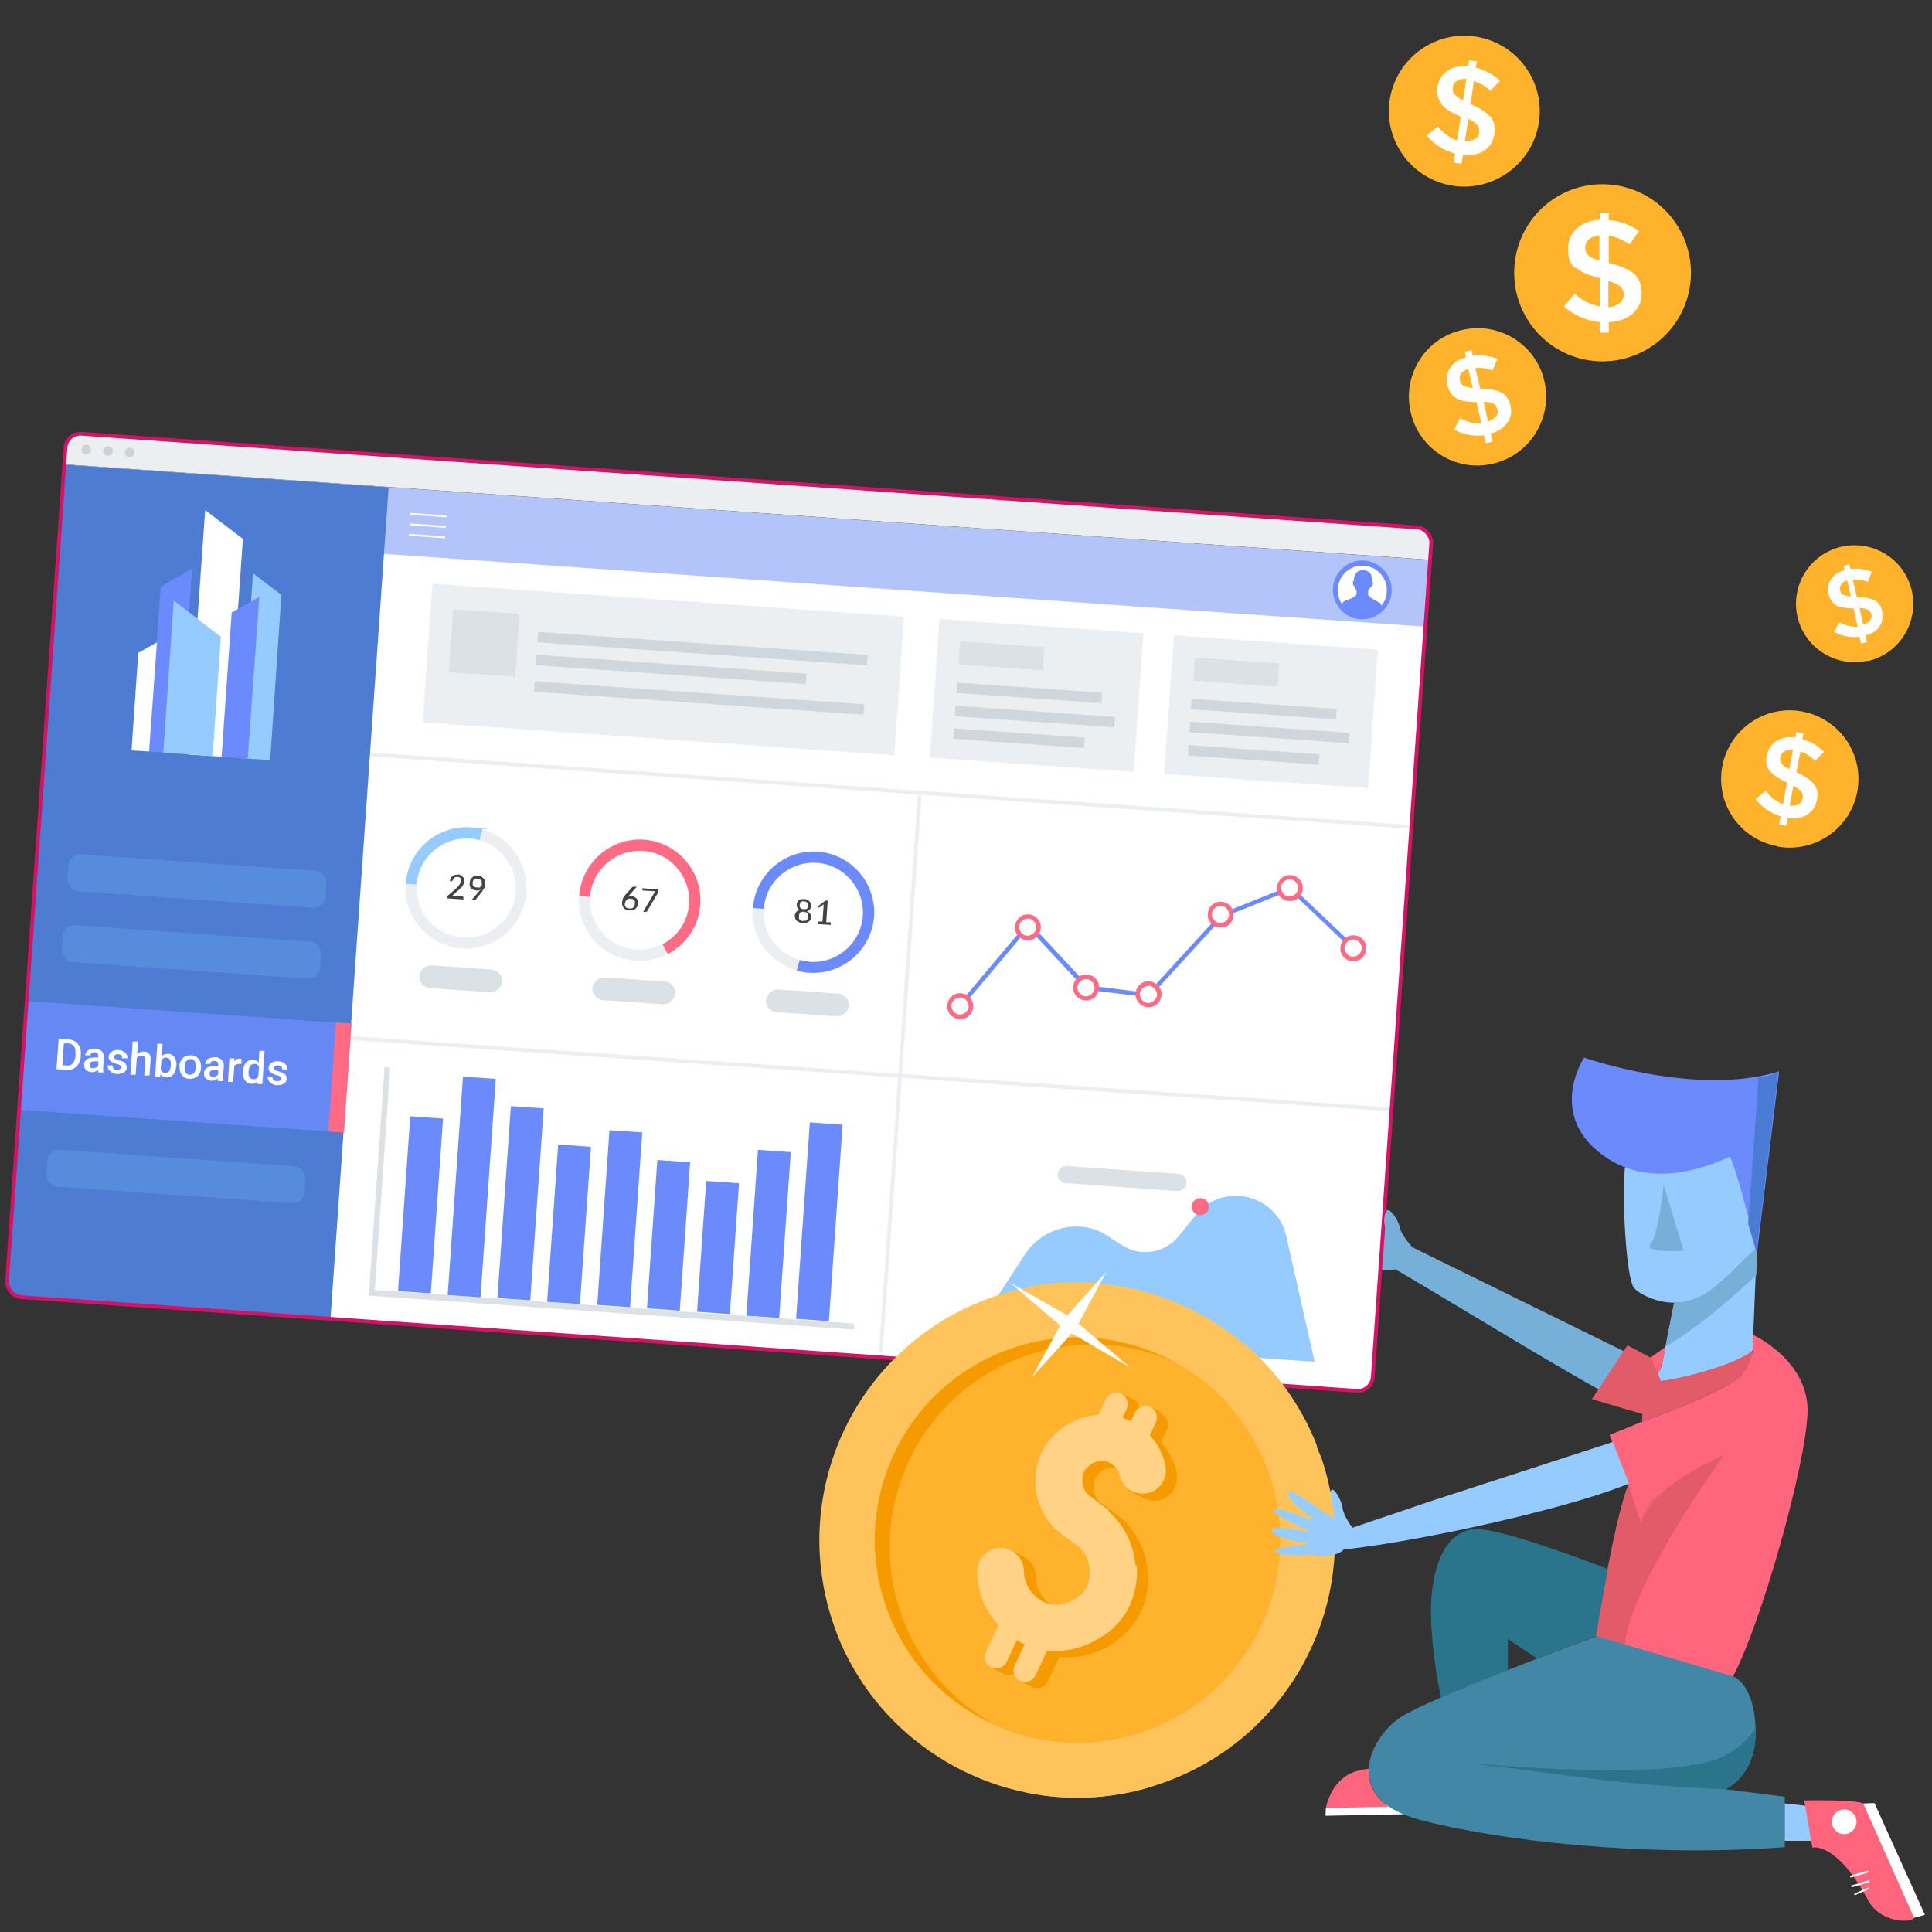 <svg xmlns="http://www.w3.org/2000/svg" viewBox="0 0 517 517" xmlns:v="https://vecta.io/nano"><rect x="0" y="0" width="517" height="517" fill="#333333" stroke="none"/><style><![CDATA[.B{fill:#fff}.C{fill:#ff6a84}.D{fill:#95cbff}.E{fill:#dce1e5}.F{fill:#ff667e}.G{fill:#6b8bfc}.H{fill:#eceff1}.I{fill:#76afd8}.J{stroke-miterlimit:10}.K{fill:#e15b69}.L{fill:#434343}.M{fill:#d0d7dc}.N{fill:#ffb22c}]]></style><defs><clipPath id="A"><rect x="9.3" y="128.2" width="366.2" height="231.5" rx="4" transform="matrix(.998 .07 -.07 .998 17.5 -12.8)" fill="none" stroke="#d41367" class="J"/></clipPath><path id="B" d="M466.6,367.2c1.2-2.2,2-4,2.4-5.5-2.5,1.4-5.8,3.1-9.9,4.4-8.8,2.9-14.7,3.5-14.7,3.5l-2.7-6.3-1.3,4.3-1,12.8s24.8-8.9,27.3-13.2Z"/><path id="C" d="M431.7 439.3h0l-1.7-.5 1.7.5z"/><path id="D" d="M495.1 502.2c0-.1 0-.3.2-.3l4.4-1.3c.1 0 .3 0 .3.2 0 .1 0 .3-.2.3l-4.4 1.3c-.1 0-.3 0-.3-.1z"/><path id="E" d="M109.779 298.712l8.779.614-3.272 46.786-8.779-.614z"/><path id="F" d="M143.801 171.881l.195-2.793 88.185 6.166-.195 2.793z"/><path id="G" d="M251.407 165.631l54.567 3.816-2.595 37.109-54.567-3.816z"/><path id="H" d="M255.916 185.44l.195-2.793 38.805 2.714-.195 2.793z"/><path id="I" d="M255.503 191.651l.195-2.793 42.696 2.986-.195 2.793z"/><path id="J" d="M255.086 197.717l.195-2.793 35.014 2.448-.195 2.793z"/><path id="K" d="M256.479 177.799l.432-6.185 22.545 1.576-.432 6.185z"/></defs><g class="D"><path d="M469.9 329.2v-.9.9zm.2 4.9zm-.5-7v.3.3-.6zm.3 2.4v.2.3 1.7 2.4.1l-.2-4.6zm-.6-4.4h0 0 0z"/><path d="M470.1 334.1c-4.5 3.6-8.5 8.8-13.4 11.9-3 1.9-6 2.6-8.7 2.6l-3.4 17.2-1 1.9.8 1.9s5.9-.6 14.7-3.5 9.9-4.7 9.9-4.7l1.1-27.3zm-.6-8.2v.4-.4z"/><path d="M470.1 332.1v2-2.1c-.1-3.5-.6-7.3-1.8-10.8-2.5-7.2-10.3-23.9-19.2-24.6s-14.3 16.2-14.3 16.2c-.8 8.3.4 29.6 2.5 31.9 1.8 2 10.6 6.9 19.4 1.3 4.9-3.1 8.9-8.3 13.4-11.9V332z"/></g><path d="M470.1 334.1c-4.5 3.6-8.5 8.8-13.4 11.9-3 1.9-6 2.6-8.7 2.6l-2.3 11.7c6.6-3.6 17.4-12.5 24.3-19.1 0-2 .2-4.4.2-7.2z" class="I"/><path d="M441.7 363.3h0l-1.4 4.3-1 12.8 1-12.8 1.4-4.3z" class="F"/><path d="M376.4 333l-7.4 4.2c11.7 6.3 52 31.6 65.1 37.9l3.2.4 5.2-9.1.6-.6-66.7-32.8z" class="I"/><g class="F"><path d="M469 357.1s.2 2.4 0 4.7c-.4 1.5-1.2 3.3-2.4 5.5-2.4 4.3-27.3 13.2-27.3 13.2l-8.6 3.5 5.1 13.1c0 .1 0 .2-.1.3l3.6 11.1c-.3-1-1.3-8.2 21.9-19 0 0-25.3 34.8-26.5 50.7h0l29 8.5c7.5-13.9 19.6-56.7 20-70.7.4-14.1-14.8-20.9-14.8-20.9z"/><use href="#B"/></g><use href="#B" class="K"/><path d="M439.3 408.4v.1h0z" class="F"/><path d="M439.3 408.4v.1h0z" opacity=".1"/><path d="M461.2,389.5c-23.2,10.8-22.2,18-21.9,19h0c0,.1,0,0,0,0l-3.6-11.1c-3.9,10.1-8.7,40.6-8.7,40.6l7.7,2.3h0c1.1-15.9,26.5-50.7,26.5-50.7Z" class="F"/><path d="M461.2,389.5c-23.2,10.8-21.9,19-21.9,19h0c0,.1,0,0,0,0l-3.6-11.1c-3.9,10.1-8.7,40.6-8.7,40.6l7.7,2.3h0c1.1-15.9,26.5-50.7,26.5-50.7Z" class="K"/><path d="M385.6 454.3c5.3-2.3 11.7-4.9 17.9-7.4v-8.3l7.8 5.2 15.8-6h0s1.3-8.4 3.2-17.9c-7.7-3-25.5-9.6-33.4-10.6-10.1-1.4-14.7 10.4-13.9 25.4.4 7.9 1.6 14.8 2.6 19.6z" fill="#2a748c"/><use href="#C" fill="#005693"/><use href="#C"/><path d="M354.8 483.8l-.1 2.1 26.1-.5-.2-2.9-25.8 1.3z" class="B"/><path d="M366.3,473.3c-.9.1-1.9.3-2.7.5-7.4,1.7-8.8,10-8.8,10l16.9-.3c-4.2-2.9-5.7-6.5-5.4-10.2Z" class="F"/><path d="M427.1 437.9s-44.3 16.3-52.4 21.7c-8.2 5.4-16 21.8 5.3 27.4s60 10.1 97.6 7.3v-13.5l-15.9-2s8.4-3.5 8.1-15.9-6-14.3-6-14.3l-36.7-10.8z" fill="#4287a5"/><path d="M469.7 463v-.5c-2.7 4.1-7 7.7-13.5 9.2-19.1 4.5-63.5 0-63.5 0l34.4 4.4c16.8 2.1 34.6 2.7 34.6 2.7s8.4-3.5 8.1-15.9z" fill="#2a748c"/><path d="M477.6 482.6v10h11l-5.5-9.4-5.5-.6z" class="D"/><path d="M482.8 481.8s13.6-.3 15.8.8 14.5 29.1 13.6 30.6-9.1 1.3-12.3-4.7c-8.3-15.5-14.9-14.3-14.9-14l-2.2-12.8z" class="F"/><path d="M470.1 334.1h0 0 0z"/><path d="M470 330.3h0l.1 3.8-.1-3.8z"/><path d="M441.7 363.3l1.9 4.4h0l1-1.9 1.1-5.4" class="F"/><circle cx="493.5" cy="487.5" r="3.3" class="B"/><path d="M469.3 325.1h0c.4 2.3.7 4.6.7 6.8h0c0-2.2-.3-4.5-.7-6.8zm.8 6.8h0v2.3-2.3z" class="D"/><path d="M470.1 331.9h0v2.3-2.3z" opacity=".1"/><path d="M470.1 334.1h0 0 0z" class="D"/><path opacity=".1" d="M470.1 334.1h0 0 0z"/><path d="M445.2,317s-1.4,13.4-3.5,15.9c-2.1,2.6,8.8,1.8,8.8,1.8" class="I"/><path d="M468.7 306.3S447 321 430.2 310c-16.9-11-6.3-27-6.3-27s29.9 10.6 52.2 3.7l-5.9 48.3s-6.1-25.5-8-26.7" class="G"/><path d="M362.1 409.1s-2.6-3.4-2.8-5.5c-.2-1.8-2.3-5.9-3.1-4.8-1.4 2-1 5.2.2 6.2 1.2 1.1-2.8 2-2.8 2s6.9 5.4 8.5 2z" fill="#97ccfd"/><path d="M431.5 385.9l-48.3 15.7c-20.9 7.2-33.9 10.8-30.9 12.9 3.7 2.6 61.3-8.4 83.6-17.5l-4.3-11.1z" class="D"/><path d="M441.7 363.3l-6.2-3.3-9.5 14.4 14.5 4.3 1.2-15.4z" class="K"/><path d="M470.6,288.3l-2.8,39.2,2.2,7.5,5.9-48.3s-2.1,1.6-5.4,1.6Z" fill="#4a7cd5"/><g class="B"><path d="M498.6 482.6l3-.1 13.5 29.9-2.9.8-13.6-30.6z"/><use href="#D"/><use href="#D" x="0.3" y="2.6"/><path d="M496.2,507c0-.1,0-.3.1-.3l3.6-1.6c.1,0,.3,0,.3.1s0,.3-.1.3l-3.6,1.6c-.1,0-.3,0-.3-.1Z"/></g><g class="I"><path d="M371.5 328.8s-7.8-8.2-8.8-7.6c-2 1.3 5.8 9.4 6.9 9.5s1.9-1.9 1.9-1.9zm-1.9 2.3s-10.9-7-12-6 8.8 8.1 10.1 8.1 1.8-2.1 1.8-2.1z"/><path d="M368.3 333.5s-11-4.7-11.8-3c-.6 1.2 9.1 5.6 10.3 5.3s1.5-2.3 1.5-2.3z"/><path d="M367 336s-10.6-1.1-10.7 0c-.2 1.2 8.9 3.1 9.9 2.5s.8-2.6.8-2.6z"/><path d="M374.3 339.1c-2.7 2.2-9.3-.4-9.3-.4s.4-7.9 2.2-9.4 2.8-1.9 2.8-1.9l7.5 6.7s-2 4.1-3.2 5z"/></g><g clip-path="url(#A)"><path d="M16.331 124.332l367.403 25.691-15.611 223.255L.719 347.586z" class="B"/><path fill="#b2c4f9" d="M16.399 124.233l367.902 25.726-1.249 17.856L15.15 142.09z"/><circle cx="364.6" cy="157.9" r="7.1" class="B"/><g class="G"><path d="M364,165.7c-4.3-.3-7.6-4.1-7.3-8.4.3-4.3,4.1-7.6,8.4-7.3,4.3.3,7.6,4.1,7.3,8.4-.3,4.3-4.1,7.6-8.4,7.3ZM365,151.4c-3.6-.3-6.8,2.5-7,6.1-.3,3.6,2.5,6.8,6.1,7,3.6.3,6.8-2.5,7-6.1.3-3.6-2.5-6.8-6.1-7Z"/><path d="M369.7 162.2c0-.4-.3-.8-.7-1l-2-1.1h0l-.8-.7c0-.1 0-.2-.1-.3V158c.4-.4.6-.8.7-.9.1 0 .6-.4.6-.9s-.1-.6-.3-.6c0-.3.4-2.9-2.2-3-2.8-.2-2.6 2.8-2.6 2.8h0c-.1 0-.3.1-.3.6 0 .6.4.9.5 1 0 .1.2.6.5 1v1.1c-.1 0-.2.2-.2.3l-.9.6h0l-2 .8c-.4.1-.7.5-.8.9 0 0-.2 2.6 5.2 3s5.5-2.3 5.5-2.3z"/></g><g fill="none" stroke="#fff" stroke-width=".5"><path stroke-linejoin="round" d="M109.8 137.5l9.7.7"/><g class="J"><path d="M109.6 140.3l9.7.7m-9.9 2.1l9.7.7"/></g></g><path fill="#4f7cd3" d="M16.313 124.276l87.686 6.132-15.611 223.255-87.686-6.132z"/><path fill="#568cdb" d="M16.3 214.2l75.3 5.3"/><path opacity=".8" d="M6.297 267.803l87.686 6.132-2.037 29.129-87.686-6.132z" class="G"/><g fill="#568cdb"><rect x="18.1" y="230.7" width="69.2" height="9.9" rx="3.2" transform="matrix(.998 .07 -.07 .998 16.6 -3.1)"/><rect x="16.7" y="249.7" width="69.2" height="9.9" rx="3.2" transform="matrix(.998 .07 -.07 .998 17.9 -3)"/><rect x="12.5" y="309.7" width="69.2" height="9.9" rx="3.2" transform="matrix(.998 .07 -.07 .998 22.1 -2.5)"/></g><path d="M89.891 273.635l4.19.293-2.037 29.129-4.19-.293z" class="C"/><path d="M60.9 202.6l-10.6-.7 4.6-65.4 10.1 7.7-4.1 58.4z" class="B"/><path d="M72.3 203.4l-8-.5 3.4-49.5 7.6 5.8-3 44.2z" class="D"/><path d="M39.9 201.1l8 .6 3.5-49.5L43 157l-3.1 44.1z" class="G"/><path d="M35.2 200.8l4.7.3 2.1-29.2-5 2.8-1.8 26.1z" class="B"/><path d="M59.3 202.5l7 .5 3.1-43.3-7.4 4.2-2.7 38.6z" class="G"/><path d="M56.9 202.3l-13.2-.9 2.8-40.7 12.6 9.7-2.2 31.9z" class="D"/><g class="B"><path d="M15.1 286.2l.6-8.3 2.5.2c.7 0 1.4.3 1.9.6a3 3 0 0 1 1.2 1.5c.3.6.4 1.3.3 2.1v.4c0 .8-.3 1.5-.6 2-.4.6-.8 1-1.4 1.3s-1.3.4-2 .3l-2.4-.2zm2-7.1l-.4 6h.9c.8.1 1.4 0 1.8-.5.4-.4.7-1.1.8-2v-.5c0-.9 0-1.6-.4-2.1s-.9-.8-1.7-.8h-1zm9.2 7.8c0-.1 0-.3-.1-.6a2.52 2.52 0 0 1-1.7.6c-.6 0-1.1-.3-1.5-.6-.4-.4-.5-.8-.5-1.4 0-.7.3-1.1.8-1.5.5-.3 1.2-.4 2.1-.4h.9v-.3c0-.3 0-.6-.2-.8s-.4-.3-.8-.3c-.3 0-.6 0-.8.2-.2.1-.3.3-.3.6h-1.4c0-.4.2-.7.4-1s.6-.5 1-.6.8-.2 1.3-.2c.7 0 1.3.3 1.7.7s.6.9.6 1.6l-.2 2.8c0 .6 0 1 .1 1.3h0-1.4zm-1.4-1.1c.3 0 .5 0 .8-.1s.4-.3.6-.5V284h-.7c-.5 0-.9 0-1.2.2s-.4.4-.4.7 0 .5.2.7.4.3.7.3zm7.6-.1c0-.2 0-.4-.3-.6-.2-.1-.5-.3-1-.4s-.9-.3-1.2-.5c-.7-.4-1-.9-.9-1.5 0-.5.3-1 .8-1.3s1.1-.5 1.8-.4c.7 0 1.3.3 1.8.7.4.4.6.9.6 1.5h-1.4c0-.4 0-.6-.3-.8-.2-.2-.4-.3-.8-.3-.3 0-.6 0-.8.2s-.3.3-.3.5 0 .4.2.5.5.3 1.1.4c.5.2 1 .3 1.3.5s.5.4.6.6.2.5.2.9c0 .6-.3 1-.8 1.3s-1.1.4-1.8.4c-.5 0-1-.2-1.3-.4s-.7-.5-.9-.8-.3-.7-.3-1.1h1.3c0 .4.1.7.3.9s.5.3.9.3.7 0 .8-.2a.55.55 0 0 0 .3-.5zm4.2-3.6c.5-.5 1.1-.7 1.8-.7 1.3 0 1.9.9 1.8 2.4l-.3 4h-1.4l.3-4.1c0-.4 0-.7-.2-.9s-.4-.3-.8-.3c-.6 0-1 .2-1.3.7l-.3 4.4h-1.4l.6-8.9h1.4l-.2 3.4zm10.4 3.3c0 1-.3 1.7-.8 2.2s-1.1.8-1.8.7c-.7 0-1.3-.4-1.6-.9v.7h-1.4l.6-8.8h1.4l-.2 3.3c.4-.4 1-.6 1.7-.6.8 0 1.3.4 1.7 1s.6 1.4.5 2.4h0zm-1.4-.3c0-.7 0-1.2-.2-1.5-.2-.4-.5-.5-1-.6-.6 0-1 .2-1.3.7l-.2 2.5c.2.6.6.9 1.2.9.4 0 .8-.1 1-.4.3-.3.4-.8.5-1.4v-.2zm2.3.2c0-.6.2-1.1.5-1.6s.6-.8 1.1-1 1-.3 1.5-.3c.8 0 1.5.4 2 .9.5.6.7 1.3.7 2.2v.3c0 .6-.2 1.1-.5 1.6s-.6.8-1.1 1-1 .3-1.5.3c-.9 0-1.5-.4-2-1s-.7-1.4-.6-2.4h0zm1.4.2c0 .6 0 1.1.3 1.5.2.4.6.6 1.1.6s.8-.1 1.1-.5c.3-.3.5-.9.5-1.6 0-.6 0-1.1-.3-1.5-.2-.4-.6-.6-1.1-.6s-.8.1-1.1.5c-.3.3-.5.9-.5 1.6zm9 3.7c0-.1 0-.3-.1-.6a2.52 2.52 0 0 1-1.7.6c-.6 0-1.1-.3-1.5-.6-.4-.4-.5-.8-.5-1.4 0-.7.3-1.1.8-1.5.5-.3 1.2-.4 2.1-.4h.9v-.3c0-.3 0-.6-.2-.8s-.4-.3-.8-.3c-.3 0-.6 0-.8.2-.2.1-.3.3-.3.6h-1.4c0-.4.2-.7.4-1s.6-.5 1-.6.8-.2 1.3-.2c.7 0 1.3.3 1.7.7s.6.9.6 1.6l-.2 2.8c0 .6 0 1 .1 1.3h0-1.4zm-1.4-1.1c.3 0 .5 0 .8-.1.2-.1.4-.3.6-.5v-1.2h-.7c-.5 0-.9 0-1.2.2s-.4.4-.4.7 0 .5.2.7.4.3.7.3zm7.6-3.4H64c-.6 0-1.1.2-1.3.6l-.3 4.2H61l.4-6.3h1.3v.8c.4-.5.9-.8 1.4-.7.2 0 .4 0 .5.1v1.3zm.5 1.8c0-1 .3-1.7.8-2.2s1.1-.8 1.8-.7c.7 0 1.2.3 1.5.8l.2-3.2h1.4l-.6 8.9h-1.3v-.7c-.4.5-1 .7-1.7.6-.7 0-1.3-.4-1.7-1s-.6-1.4-.5-2.4zm1.4.2c0 .6 0 1.1.3 1.5s.5.6 1 .6c.6 0 1-.2 1.3-.7l.2-2.6c-.2-.5-.6-.8-1.2-.8-.4 0-.8.1-1.1.5-.3.3-.4.9-.5 1.6zm8.8 2c0-.2 0-.4-.3-.6-.2-.1-.5-.3-1-.4s-.9-.3-1.2-.5c-.7-.4-1-.9-.9-1.5 0-.5.3-1 .8-1.3s1.1-.5 1.8-.4c.7 0 1.3.3 1.8.7.4.4.6.9.6 1.5h-1.4c0-.4 0-.6-.3-.8-.2-.2-.4-.3-.8-.3-.3 0-.6 0-.8.2a.55.55 0 0 0-.3.5c0 .2 0 .4.2.5s.5.3 1.1.4c.5.2 1 .3 1.3.5s.5.4.6.6.2.5.2.9c0 .6-.3 1-.8 1.3s-1.1.4-1.8.4c-.5 0-1-.2-1.3-.4a2.36 2.36 0 0 1-.9-.8c-.2-.3-.3-.7-.3-1.1h1.3c0 .4.1.7.3.9s.5.3.9.3.6 0 .8-.1a.55.55 0 0 0 .3-.5z"/></g><path d="M228.5 355.8l-129.8-9.1 4.2-61.1 1.5.1-4.1 59.5 128.3 9-.1 1.6z" class="E"/><g class="G"><use href="#E"/><path d="M123.893 288.094l8.779.614-4.088 58.457-8.779-.614zm12.817 7.895l8.779.614-3.592 51.375-8.779-.614zm12.649 10.281l8.779.614-2.944 42.097-8.779-.614zm13.733-3.849l8.779.614-3.272 46.786-8.779-.614zm12.81 7.995l8.779.614-2.776 39.703-8.779-.614zm13.077 5.607l8.779.614-2.448 35.014-8.779-.614zm13.853-8.331l8.779.614-3.104 44.392-8.779-.614zm13.876-7.334l8.779.614-3.676 52.572-8.779-.614zM257.4 269.5l-.9-.7 18.7-22.2 15.9 17.1 16.1 2 19.3-21.1 18.9-7.6 17.1 16.2-.8.8-16.5-15.7-18 7.2-19.6 21.4-17.1-2.1-15.3-16.4-17.8 21.1z"/></g><circle cx="256.9" cy="269.2" r="2.9" class="B"/><path d="M256.7 272.7c-1.9-.1-3.4-1.8-3.2-3.7.1-1.9 1.8-3.4 3.7-3.2 1.9.1 3.4 1.8 3.2 3.7-.1 1.9-1.8 3.4-3.7 3.2zm.4-5.8c-1.3 0-2.4.9-2.5 2.1s.9 2.4 2.1 2.5c1.3 0 2.4-.9 2.5-2.1 0-1.3-.9-2.4-2.1-2.5z" class="C"/><circle cx="275.1" cy="248.1" r="2.9" class="B"/><path d="M274.8 251.6c-1.9-.1-3.4-1.8-3.2-3.7s1.8-3.4 3.7-3.2c1.9.1 3.4 1.8 3.2 3.7-.1 1.9-1.8 3.4-3.7 3.2zm.4-5.8c-1.3 0-2.4.9-2.5 2.1 0 1.3.9 2.4 2.1 2.5s2.4-.9 2.5-2.1-.9-2.4-2.1-2.5z" class="C"/><circle cx="290.7" cy="264.3" r="2.9" class="B"/><path d="M290.4 267.7c-1.9-.1-3.4-1.8-3.2-3.7.1-1.9 1.8-3.4 3.7-3.2 1.9.1 3.4 1.8 3.2 3.7-.1 1.9-1.8 3.4-3.7 3.2zm.4-5.7c-1.3 0-2.4.9-2.5 2.1s.9 2.4 2.1 2.5 2.4-.9 2.5-2.1c0-1.3-.9-2.4-2.1-2.5z" class="C"/><circle cx="307.4" cy="266.1" r="2.9" class="B"/><path d="M307.1 269.5c-1.9-.1-3.4-1.8-3.2-3.7.1-1.9 1.8-3.4 3.7-3.2s3.4 1.8 3.2 3.7c-.1 1.9-1.8 3.4-3.7 3.2zm.4-5.7c-1.3 0-2.4.9-2.5 2.1 0 1.3.9 2.4 2.1 2.5s2.4-.9 2.5-2.1-.9-2.4-2.1-2.5z" class="C"/><circle cx="326.6" cy="244.7" r="2.9" class="B"/><path d="M326.4 248.2c-1.9-.1-3.4-1.8-3.2-3.7.1-1.9 1.8-3.4 3.7-3.2s3.4 1.8 3.2 3.7c-.1 1.9-1.8 3.4-3.7 3.2zm.4-5.8c-1.3 0-2.4.9-2.5 2.1s.9 2.4 2.1 2.5c1.3 0 2.4-.9 2.5-2.1 0-1.3-.9-2.4-2.1-2.5z" class="C"/><circle cx="345.2" cy="237.6" r="2.9" class="B"/><path d="M344.9 241.1c-1.9-.1-3.4-1.8-3.2-3.7s1.8-3.4 3.7-3.2c1.9.1 3.4 1.8 3.2 3.7-.1 1.9-1.8 3.4-3.7 3.2zm.4-5.8c-1.3 0-2.4.9-2.5 2.1 0 1.3.9 2.4 2.1 2.5 1.3 0 2.4-.9 2.5-2.1s-.9-2.4-2.1-2.5z" class="C"/><circle cx="362.2" cy="253.7" r="2.9" class="B"/><path d="M361.9 257.2c-1.9-.1-3.4-1.8-3.2-3.7.1-1.9 1.8-3.4 3.7-3.2 1.9.1 3.4 1.8 3.2 3.7-.1 1.9-1.8 3.4-3.7 3.2zm.4-5.8c-1.3 0-2.4.9-2.5 2.1 0 1.3.9 2.4 2.1 2.5s2.4-.9 2.5-2.1-.9-2.4-2.1-2.5z" class="C"/><path d="M123.6 253.8c-8.9-.6-15.7-8.4-15.1-17.3s8.4-15.7 17.3-15.1 15.7 8.4 15.1 17.3-8.4 15.7-17.3 15.1zm2.1-29.4c-7.3-.5-13.7 5-14.2 12.3s5 13.7 12.3 14.2 13.7-5 14.2-12.3-5-13.7-12.3-14.2z" class="H"/><path d="M111.5,236.7l-2.9-.2c.6-8.9,8.4-15.7,17.3-15.1s2.1.3,3.2.5l-.8,2.9c-.8-.2-1.7-.4-2.6-.4-7.3-.5-13.7,5-14.2,12.3Z" class="D"/><g class="L"><path d="M122.5 234c.3 0 .5 0 .7.2.2 0 .4.2.6.4s.3.4.4.6c0 .2.1.5 0 .8s0 .5-.2.6c0 .2-.2.4-.3.6s-.3.3-.5.5l-.5.5-1.8 1.6h.4.4 2.1c0 .2.2.2.2.2v.2.5l-4.3-.3v-.3-.2s0-.1.1-.2l2.2-1.9.5-.5c.1-.1.3-.3.4-.5s.2-.3.3-.5c0-.2.1-.3.1-.5v-.5a.76.76 0 0 0-.2-.4s-.2-.2-.3-.2h-.4-.4c-.1 0-.3 0-.4.2s-.2.2-.3.3c0 .1-.1.2-.2.4 0 0 0 .1-.1.2h-.2c-.1 0 0 0 0 0h-.4c0-.4.2-.6.3-.9.1-.2.3-.4.5-.5l.6-.3h.8zm4.7 4.2c-.2 0-.5 0-.7-.2-.2 0-.4-.2-.5-.4-.2-.2-.3-.4-.3-.6s-.1-.5 0-.8 0-.5.2-.8c.1-.2.3-.4.5-.6s.4-.3.7-.4c.3 0 .5-.1.9 0s.6 0 .8.2c.2.1.4.3.6.5s.3.4.4.7c0 .3.1.5 0 .8s0 .4 0 .5c0 .2-.1.3-.2.5 0 .2-.2.3-.3.5-.1.1-.2.3-.3.5l-1.7 2.1-.2.1h-.2-.7l2.1-2.4s.1-.2.2-.2l.2-.2-.6.3h-.7zm1.7-1.8v-.5c0-.2-.1-.3-.2-.4s-.2-.2-.4-.3c-.2 0-.3-.1-.5-.1h-.5c-.2 0-.3.1-.4.2s-.2.2-.3.4-.1.3-.1.5v.5c0 .2.1.3.2.4 0 .1.2.2.4.3.2 0 .3.1.5.1h.6c.2 0 .3-.1.4-.2a1.38 1.38 0 0 0 .3-.4c0-.1.1-.3.1-.5z"/></g><rect x="120" y="250.8" width="6.1" height="22.2" rx="3.1" transform="matrix(.07 -.998 .998 .07 -146.7 366.4)" class="E"/><path d="M170 257.1c-8.9-.6-15.7-8.4-15.1-17.3s8.4-15.7 17.3-15.1 15.7 8.4 15.1 17.3-8.4 15.7-17.3 15.1zm2.1-29.5c-7.3-.5-13.7 5-14.2 12.3s5 13.7 12.3 14.2 13.7-5 14.2-12.3-5-13.7-12.3-14.2z" class="H"/><path d="M178.7 255.3l-1.4-2.6c4.1-2.2 6.8-6.2 7.1-10.8.5-7.3-5-13.7-12.3-14.2s-13.7 5-14.2 12.3l-2.9-.2c.6-8.9 8.4-15.7 17.3-15.1s15.7 8.4 15.1 17.3c-.4 5.7-3.6 10.6-8.7 13.3z" class="C"/><g class="L"><path d="M169 239.8c.3 0 .5 0 .7.2.2.1.4.2.6.4s.3.4.4.6c0 .2.1.5 0 .8s0 .6-.2.8c-.1.2-.3.5-.5.6-.2.2-.4.3-.7.4-.3 0-.6.1-.9 0s-.6 0-.9-.2c-.3-.1-.5-.3-.6-.5-.2-.2-.3-.4-.4-.7 0-.3-.1-.6 0-.9s.1-.6.2-.9.4-.6.7-1l1.8-2s.1 0 .2-.1h.3.7L168 240c.2 0 .3-.2.5-.2h.6zm-1.8 1.8v.6c0 .2.1.3.2.5.1.1.2.2.4.3.2 0 .3.1.6.1h.6c.2 0 .3-.1.5-.3.1-.1.2-.2.3-.4 0-.2.1-.3.1-.5v-.6c0-.2-.1-.3-.2-.4s-.2-.2-.4-.3c-.2 0-.3-.1-.5-.1h-.6c-.2 0-.3.1-.5.3s-.2.2-.3.4c0 .2-.1.3-.1.5zm9-3.7v.4.2.2l-3 5.1-.2.2h-.3-.6l3-5.1s0-.1.1-.2c0 0 0-.1.1-.2l-3.3-.2h-.1v-.1-.5l4.3.3z"/></g><rect x="166.4" y="254" width="6.1" height="22.2" rx="3.1" transform="matrix(.07 -.998 .998 .07 -106.8 415.7)" class="E"/><path d="M216.5 260.3c-8.9-.6-15.7-8.4-15.1-17.3s8.4-15.7 17.3-15.1 15.7 8.4 15.1 17.3-8.4 15.7-17.3 15.1zm2-29.5c-7.3-.5-13.7 5-14.2 12.3s5 13.7 12.3 14.2 13.7-5 14.2-12.3-5-13.7-12.3-14.2z" class="H"/><path d="M216.5 260.3c-1.1 0-2.2-.3-3.3-.6l.8-2.8 2.7.5c7.3.5 13.7-5 14.2-12.3s-5-13.7-12.3-14.2-13.7 5-14.2 12.3l-2.9-.2c.6-8.9 8.4-15.7 17.3-15.1s15.7 8.4 15.1 17.3-8.4 15.7-17.3 15.1z" class="G"/><g class="L"><path d="M214.8 247c-.3 0-.6 0-.9-.2-.3-.1-.5-.2-.7-.4s-.3-.4-.4-.6c0-.2-.1-.5-.1-.8 0-.4.2-.7.4-1 .2-.2.5-.4 1-.5-.3-.1-.6-.3-.7-.6-.2-.3-.2-.6-.2-.9s0-.4.2-.6c.1-.2.2-.4.4-.5l.6-.3h.8c.3 0 .5 0 .8.2.2.1.4.2.6.4s.3.3.4.6c0 .2.1.4 0 .7 0 .3-.1.6-.3.9-.2.2-.5.4-.8.5.4.1.7.3.9.6s.3.6.2 1 0 .5-.2.7c-.1.2-.3.4-.5.5s-.4.2-.7.3h-.9zm.1-.6h.6c.2 0 .3-.1.4-.2s.2-.2.3-.4c0-.1.1-.3.1-.5v-.6c0-.2-.2-.3-.3-.4a.76.76 0 0 0-.4-.2c-.2 0-.3 0-.5-.1s-.3 0-.5 0-.3 0-.4.2c-.1 0-.2.2-.3.4 0 .1-.1.3-.1.6v.5a.76.76 0 0 0 .2.4c.1.1.2.2.4.3.2 0 .3.1.5.1zm.2-3.1h.5a.76.76 0 0 0 .4-.2s.2-.2.2-.3v-.4-.4a.76.76 0 0 0-.2-.4c0-.1-.2-.2-.3-.3-.1 0-.3-.1-.5-.1h-.5a.76.76 0 0 0-.4.2c-.1 0-.2.2-.2.3s0 .3-.1.4 0 .3 0 .4 0 .3.2.4c0 .1.2.2.3.3.1 0 .3.1.5.1zm3.6 3.3h1.4l.3-4.2v-.4l-1.2.9h-.1l-.2-.4 2-1.5h.6l-.4 5.8h1.2v.7l-3.4-.2v-.6z"/></g><rect x="212.8" y="257.3" width="6.1" height="22.2" rx="3.1" transform="matrix(.07 -.998 .998 .07 -66.9 465)" class="E"/><path d="M351.8 364.4l-7.6-33.6c-2.4-10.8-15.9-14.5-23.5-6.5l-5.3 6.5c-3.7 4.6-10.3 5.6-15.2 2.4l-5.3-3.4c-7.3-3.5-16-1-20.5 5.7L259.7 358l92 6.4z" class="D"/><circle cx="321.2" cy="322.9" r="2.3" class="C"/><rect x="297.7" y="298.1" width="4.6" height="34.6" rx="2.3" transform="matrix(.07 -.998 .998 .07 -35.5 592.7)" class="E"/><g fill="none" stroke="#eceff1" class="J"><path d="M99.3 201.9l279.9 19.5M94 277.8L373.9 297"/><path d="M246.1 212.9l-10.4 149"/></g><path d="M115.719 156.182l126.192 8.824-2.595 37.109-126.192-8.824z" class="H"/><path d="M121.294 163.021l17.757 1.242-1.179 16.859-17.757-1.242z" class="E"/><g class="M"><use href="#F"/><path d="M142.899 185.099l.195-2.793 88.185 6.166-.195 2.793zm.483-7.09l.195-2.793 72.224 5.05-.195 2.793z"/></g><use href="#G" class="H"/><g class="M"><use href="#H"/><use href="#I"/><use href="#J"/></g><use href="#K" class="E"/><path d="M314.147 170.001l54.567 3.816-2.595 37.109-54.567-3.816z" class="H"/><g class="M"><path d="M318.686 189.8l.195-2.793 38.805 2.714-.195 2.793zm-.406 6.111l.195-2.793 42.696 2.986-.195 2.793zm-.424 6.266l.195-2.793 35.014 2.448-.195 2.793z"/></g><path d="M319.349 182.159l.432-6.185 22.545 1.576-.432 6.185z" class="E"/><path d="M17.004 115.517l367.902 25.726-.607 8.679-367.902-25.726z" class="H"/><g fill="#d0d2d8"><circle cx="23.1" cy="120.3" r="1.3"/><circle cx="28.9" cy="120.7" r="1.3"/><circle cx="34.7" cy="121.1" r="1.3"/></g></g><rect x="9.3" y="128.2" width="366.2" height="231.5" rx="4" transform="matrix(.998 .07 -.07 .998 17.5 -12.8)" fill="none" stroke="#d41367" class="J"/><g fill="#ffc35c"><path d="M353.4 389.5c12.5 36-6.5 75.2-42.5 87.7l-2.7.9c-11.2 3.4-22.7 3.8-33.5 1.6-13.5-2.7-26-9.5-35.8-19.4-4.6-4.7-8.5-10-11.7-16-1.6-3-3-6.2-4.1-9.5-12.5-36 6.5-75.2 42.5-87.7 3.3-1.2 6.7-2 10-2.7 6.6-1.2 13.3-1.5 19.8-.8 13.8 1.5 26.9 7.1 37.4 16 8.4 7.1 15.2 16.4 19.5 27.3.3.9.7 1.7 1 2.6z"/><path d="M295.5 343.5L239 460.2c-4.6-4.7-8.5-10-11.7-16l48.4-99.9c6.6-1.2 13.3-1.5 19.8-.8zm56.9 43.3l-44.2 91.3c-11.2 3.4-22.7 3.8-33.5 1.6l58.2-120.2c8.4 7.1 15.2 16.4 19.5 27.3z"/></g><path d="M339.5,394.3c9.8,28.3-5.1,59.2-33.4,69-13.4,4.6-27.3,3.8-39.4-1.5-13.4-5.8-24.4-17-29.6-31.9-9.8-28.3,5.1-59.2,33.4-69,14.9-5.2,30.5-3.5,43.4,3.4,11.6,6.2,20.9,16.6,25.6,30Z" fill="#f59b00"/><path d="M339.5,394.3c9.8,28.3-5.1,59.2-33.4,69-13.4,4.6-27.3,3.8-39.4-1.5-11.6-6.2-20.9-16.6-25.6-30-9.8-28.3,5.1-59.2,33.4-69,13.4-4.6,27.3-3.8,39.4,1.5,11.6,6.2,20.9,16.6,25.6,30Z" class="N"/><path d="M296.1 340.3l-7.5 13.9 13.2 11.2.4.4-.5-.3-14.9-8.7-10.6 11.7 7.5-13.8-13.1-11.2-.5-.4.5.3 15 8.6 10.5-11.7z" class="B"/><path d="M311.1 378.1l-3.3-1.6.7 1.5c-.7.3-1.2.8-1.6 1.5l-1.1 2.3-2.2-.9 1.1-2.4c.7-1.6 0-3.4-1.5-4.1l-3.1-1.5.6 1.4c-.7.3-1.3.8-1.6 1.6l-2 4.2c-6.2.4-12.1 4.1-15 9.7-3.4 6.7-2 15.3 3.3 20.6 1.4 1.4 3 2.5 4.3 3.4.8.5 1.6 1.1 2.1 1.5 2.9 2.5 3.9 7.3 2.2 10.8-1.8 3.4-6.2 5.5-10 4.6s-6.8-4.8-6.8-8.7c0-2.3-1.2-4.3-3.1-5.4h0c-.3-.2-.6-.3-.8-.4l-2.9-1.4.3 1c-3.3.1-5.9 2.8-6 6.2 0 5.4 2.1 10.6 5.7 14.5l-3.4 7.2c-.3.7-.4 1.4-.2 2l-1.5.6 3.3 1.6c1.6.7 3.4 0 4.1-1.5l2.7-5.8c.6.3 1.2.7 1.8 1 0 0 .2 0 .3.1l-2.7 5.7c-.3.6-.3 1.2-.3 1.7l-1.5.8 3.3 1.6c1.6.7 3.4 0 4.1-1.5l3.1-6.6c8.6.9 17.5-3.7 21.5-11.5 4.4-8.6 2.1-19.7-5.2-25.9-1.1-.9-2.2-1.7-3.2-2.4s-1.9-1.3-2.5-1.9c-1.5-1.5-1.9-4.2-1-6.1 1-1.9 3.4-3.2 5.5-2.8 1.9.3 3.6 1.9 4 3.6.1.6.3 1.2.6 1.7l-1.3.7 3.9 2h0c1.2.7 2.7.9 4.1.7 3.4-.6 5.6-3.9 5-7.3-.6-3.1-2.1-5.9-4.2-8.2l1.6-3.5c.7-1.6 0-3.4-1.5-4.1z" fill="#f59b00"/><g fill="#ffd285"><path d="M296.8 404.2l-3.2-2.4-2.5-1.9c-1.5-1.5-1.9-4.2-1-6.1 1-1.9 3.4-3.2 5.5-2.8 1.9.3 3.6 1.9 4 3.6.6 3.4 3.9 5.6 7.3 5s5.6-3.9 5-7.3c-.6-3.1-2.1-5.9-4.2-8.2l1.6-3.5c.7-1.6 0-3.4-1.5-4.1-1.6-.7-3.4 0-4.1 1.5l-1.1 2.3-2.2-.9 1.1-2.4c.7-1.6 0-3.4-1.5-4.1-1.6-.7-3.4 0-4.1 1.5l-2 4.2c-6.2.4-12.1 4.1-15 9.7-3.4 6.7-2 15.3 3.3 20.6 1.4 1.4 3 2.5 4.3 3.4.8.5 1.6 1.1 2.1 1.5 2.9 2.5 3.9 7.3 2.2 10.8-1.8 3.4-6.2 5.5-10 4.6s-6.8-4.8-6.8-8.7c0-3.4-2.7-6.2-6.2-6.3-3.4 0-6.2 2.7-6.3 6.2 0 5.4 2.1 10.6 5.7 14.5l-3.4 7.2c-.7 1.6 0 3.4 1.5 4.1 1.6.7 3.4 0 4.1-1.5l2.7-5.8c.6.3 1.2.7 1.8 1 0 0 .2 0 .3.1l-2.7 5.7c-.7 1.6 0 3.4 1.5 4.1 1.6.7 3.4 0 4.1-1.5l3.1-6.6c8.6.9 17.5-3.7 21.5-11.5 4.4-8.6 2.1-19.7-5.2-25.9z"/><path d="M304.2,418.8c.3,3.9-.4,7.8-2.1,11.3-1.7,3.3-4.2,6-7.2,7.9l9.3-19.3Z"/></g><g fill="#97ccfd"><path d="M354.9,405.1s-9.1-6.7-10-5.9c-1.7,1.6,7.4,8.2,8.5,8.1s1.5-2.2,1.5-2.2Z"/><path d="M353.5 407.7s-12-4.9-12.8-3.8 10.1 6.4 11.4 6.1c1.3-.2 1.4-2.4 1.4-2.4zm-1 2.7s-11.7-2.7-12.2-.9 9.9 3.9 11.1 3.4 1.1-2.5 1.1-2.5zm-.8 2.7s-10.6.8-10.5 2c0 1.2 9.3 1.5 10.2.7s.3-2.7.3-2.7z"/><path d="M359.5 414.7c-2.3 2.6-9.2 1.3-9.2 1.3s-1-7.9.5-9.6c1.5-1.8 2.4-2.4 2.4-2.4l8.5 5.3s-1.3 4.4-2.2 5.5z"/></g><path d="M377.9,333.7s-2.9-3.1-3.3-5.2-2.9-5.7-3.6-4.4c-1.2,2.2-.4,5.2.8,6.2l.2,3.8s4.7,3.2,5.9-.3Z" class="I"/><g class="B"><circle cx="395.6" cy="107" r="14.7"/><circle cx="429.2" cy="73.4" r="18.9"/><circle cx="391.7" cy="29.2" r="16"/></g><g class="N"><path d="M424.2 66.2c0 .9.3 1.6.8 2.1s1.5 1 3 1.4V63c-1.2.1-2.1.5-2.8 1-.6.6-1 1.3-1 2.2zm10.3 12.6c0-.9-.3-1.6-.9-2.1s-1.6-1-3.2-1.5v7c1.3-.1 2.3-.5 3-1.1s1.1-1.3 1.1-2.3zm-5.7 17.9a23.7 23.7 0 1 0 0-47.4c-13.1 0-23.6 10.6-23.6 23.7s10.6 23.7 23.6 23.7zm-7.2-24.9c-1.4-1.1-2-2.8-2-5.1s.8-4.1 2.3-5.5c1.6-1.5 3.6-2.2 6.2-2.4v-1.9h2.4v2c2.9.2 5.6 1.2 8.1 2.9l-2.5 3.6c-1.7-1.2-3.6-2-5.6-2.3v7.3h.1c3 .7 5.2 1.7 6.6 2.8 1.4 1.2 2.1 2.9 2.1 5.2s-.8 4.1-2.4 5.5-3.8 2.2-6.4 2.3V89h-2.4v-2.8c-3.6-.4-6.8-1.8-9.6-4.2l2.9-3.4c2.1 1.9 4.4 3 6.7 3.4v-7.6c-3-.7-5.1-1.6-6.4-2.8zm-30.9 30c.1.6.5 1.1.9 1.4.5.3 1.3.5 2.5.6l-1.2-5.1c-.9.3-1.5.7-1.9 1.3-.4.5-.5 1.1-.4 1.8zm10 7.8c-.2-.7-.5-1.2-1-1.5s-1.4-.5-2.7-.6l1.2 5.3c.9-.3 1.6-.8 2.1-1.3.4-.6.6-1.2.4-1.9z"/><path d="M399.4 124.1c9.9-2.2 16.1-12.1 13.9-22s-12.1-16.1-22-13.8c-9.9 2.2-16.1 12.1-13.8 22 2.2 9.9 12.1 16.1 21.9 13.8zm-9.7-17.6c-1.2-.6-2-1.8-2.4-3.5a5.7 5.7 0 0 1 .8-4.6c.9-1.4 2.3-2.3 4.2-2.8l-.3-1.5 1.8-.4.3 1.5c2.2-.3 4.4 0 6.6.8l-1.3 3.2c-1.5-.6-3-.9-4.6-.7l1.3 5.5h.1c2.4 0 4.2.4 5.5 1 1.2.6 2.1 1.8 2.5 3.6.4 1.7.1 3.3-.9 4.6s-2.5 2.3-4.4 2.9l.5 2.1-1.8.4-.5-2.1c-2.8.3-5.4-.2-8-1.5l1.6-3.1c2 1.1 3.9 1.5 5.7 1.4l-1.3-5.7c-2.4 0-4.1-.3-5.4-1zm-.9-83.1c-.1.7 0 1.3.4 1.8s1.1 1 2.3 1.6l.9-5.7c-1 0-1.8.1-2.5.5-.6.4-1 1-1.1 1.7zm7 12c.1-.8 0-1.4-.4-1.9s-1.2-1.1-2.5-1.7l-.9 5.9c1.1 0 2-.1 2.7-.5s1.1-1 1.2-1.8zm-7.1 14.3c11 1.7 21.4-5.9 23.1-16.9s-5.9-21.3-16.9-23-21.3 5.9-23 16.9 5.9 21.3 16.9 23zm-2.9-22c-1-1.1-1.4-2.6-1.1-4.5s1.2-3.3 2.7-4.3 3.3-1.4 5.5-1.2l.2-1.6 2.1.3-.3 1.7c2.4.6 4.5 1.7 6.5 3.5l-2.6 2.7c-1.3-1.3-2.8-2.1-4.4-2.6l-.9 6.2h.1c2.4 1 4.1 2.1 5.2 3.3 1 1.2 1.4 2.7 1.1 4.7-.3 1.9-1.2 3.4-2.7 4.4s-3.4 1.4-5.7 1.1l-.4 2.4-2.1-.3.4-2.4c-3-.8-5.5-2.4-7.6-4.8l2.9-2.5c1.6 1.9 3.3 3.1 5.2 3.8l1-6.4c-2.4-1-4.1-2-5.1-3.2z"/></g><g class="B"><circle cx="479.1" cy="208.7" r="15.7"/><circle cx="496.9" cy="161.5" r="13.6"/></g><path d="M492.4 157.9c.1.6.4 1 .8 1.2s1.1.4 2.1.5l-1-4.3c-.7.2-1.3.6-1.6 1.1s-.5 1-.3 1.5zm8.4 6.6c-.1-.6-.4-1-.9-1.3-.4-.3-1.2-.4-2.3-.5l1 4.5c.8-.3 1.4-.6 1.8-1.1s.5-1 .4-1.6zm-1 12.4c8.4-1.9 13.7-10.3 11.8-18.8-1.9-8.4-10.3-13.7-18.8-11.8-8.4 1.9-13.7 10.3-11.8 18.7s10.3 13.7 18.7 11.8zm-8.4-15c-1.1-.5-1.7-1.5-2.1-3s-.1-2.7.7-3.9 2-2 3.6-2.4l-.3-1.2 1.6-.4.3 1.3c1.9-.3 3.8 0 5.7.7l-1.1 2.7a9.08 9.08 0 0 0-4-.6l1.1 4.7h0c2 0 3.6.3 4.7.8s1.8 1.6 2.1 3.1 0 2.8-.7 3.9c-.8 1.2-2.1 2-3.8 2.4l.4 1.8-1.6.4-.4-1.8c-2.4.3-4.6-.2-6.8-1.3l1.4-2.6c1.7.9 3.3 1.3 4.9 1.2l-1.1-4.9c-2 0-3.5-.3-4.6-.8zm-15 40.7c-.1.7 0 1.2.3 1.7.3.4 1 1 2.1 1.5l1-5.1c-.9 0-1.7 0-2.3.4-.6.3-.9.8-1.1 1.5zm6 11.1c.1-.7 0-1.3-.3-1.8-.4-.5-1.1-1-2.2-1.6l-1 5.3c1 0 1.8 0 2.4-.4.6-.3 1-.9 1.1-1.6zm-6.9 12.8c10 1.9 19.6-4.7 21.5-14.6 1.9-10-4.7-19.6-14.7-21.5-9.9-1.9-19.5 4.7-21.4 14.6-1.9 10 4.7 19.6 14.6 21.4zm-1.9-20.1c-.9-1.1-1.2-2.4-.8-4.2a5.64 5.64 0 0 1 2.6-3.9c1.4-.9 3.1-1.2 5-.9l.3-1.5 1.9.4-.3 1.5c2.2.6 4.1 1.7 5.8 3.4l-2.4 2.4c-1.1-1.2-2.4-2-3.9-2.5l-1.1 5.6h.1c2.2 1 3.7 2 4.6 3.1s1.2 2.5.8 4.3a5.64 5.64 0 0 1-2.6 3.9c-1.4.9-3.2 1.1-5.2.9l-.4 2.1-1.9-.4.4-2.2c-2.7-.8-4.9-2.3-6.7-4.6l2.7-2.2c1.4 1.8 2.9 2.9 4.6 3.6l1.1-5.8c-2.2-1-3.7-2-4.5-3z" class="N"/></svg>